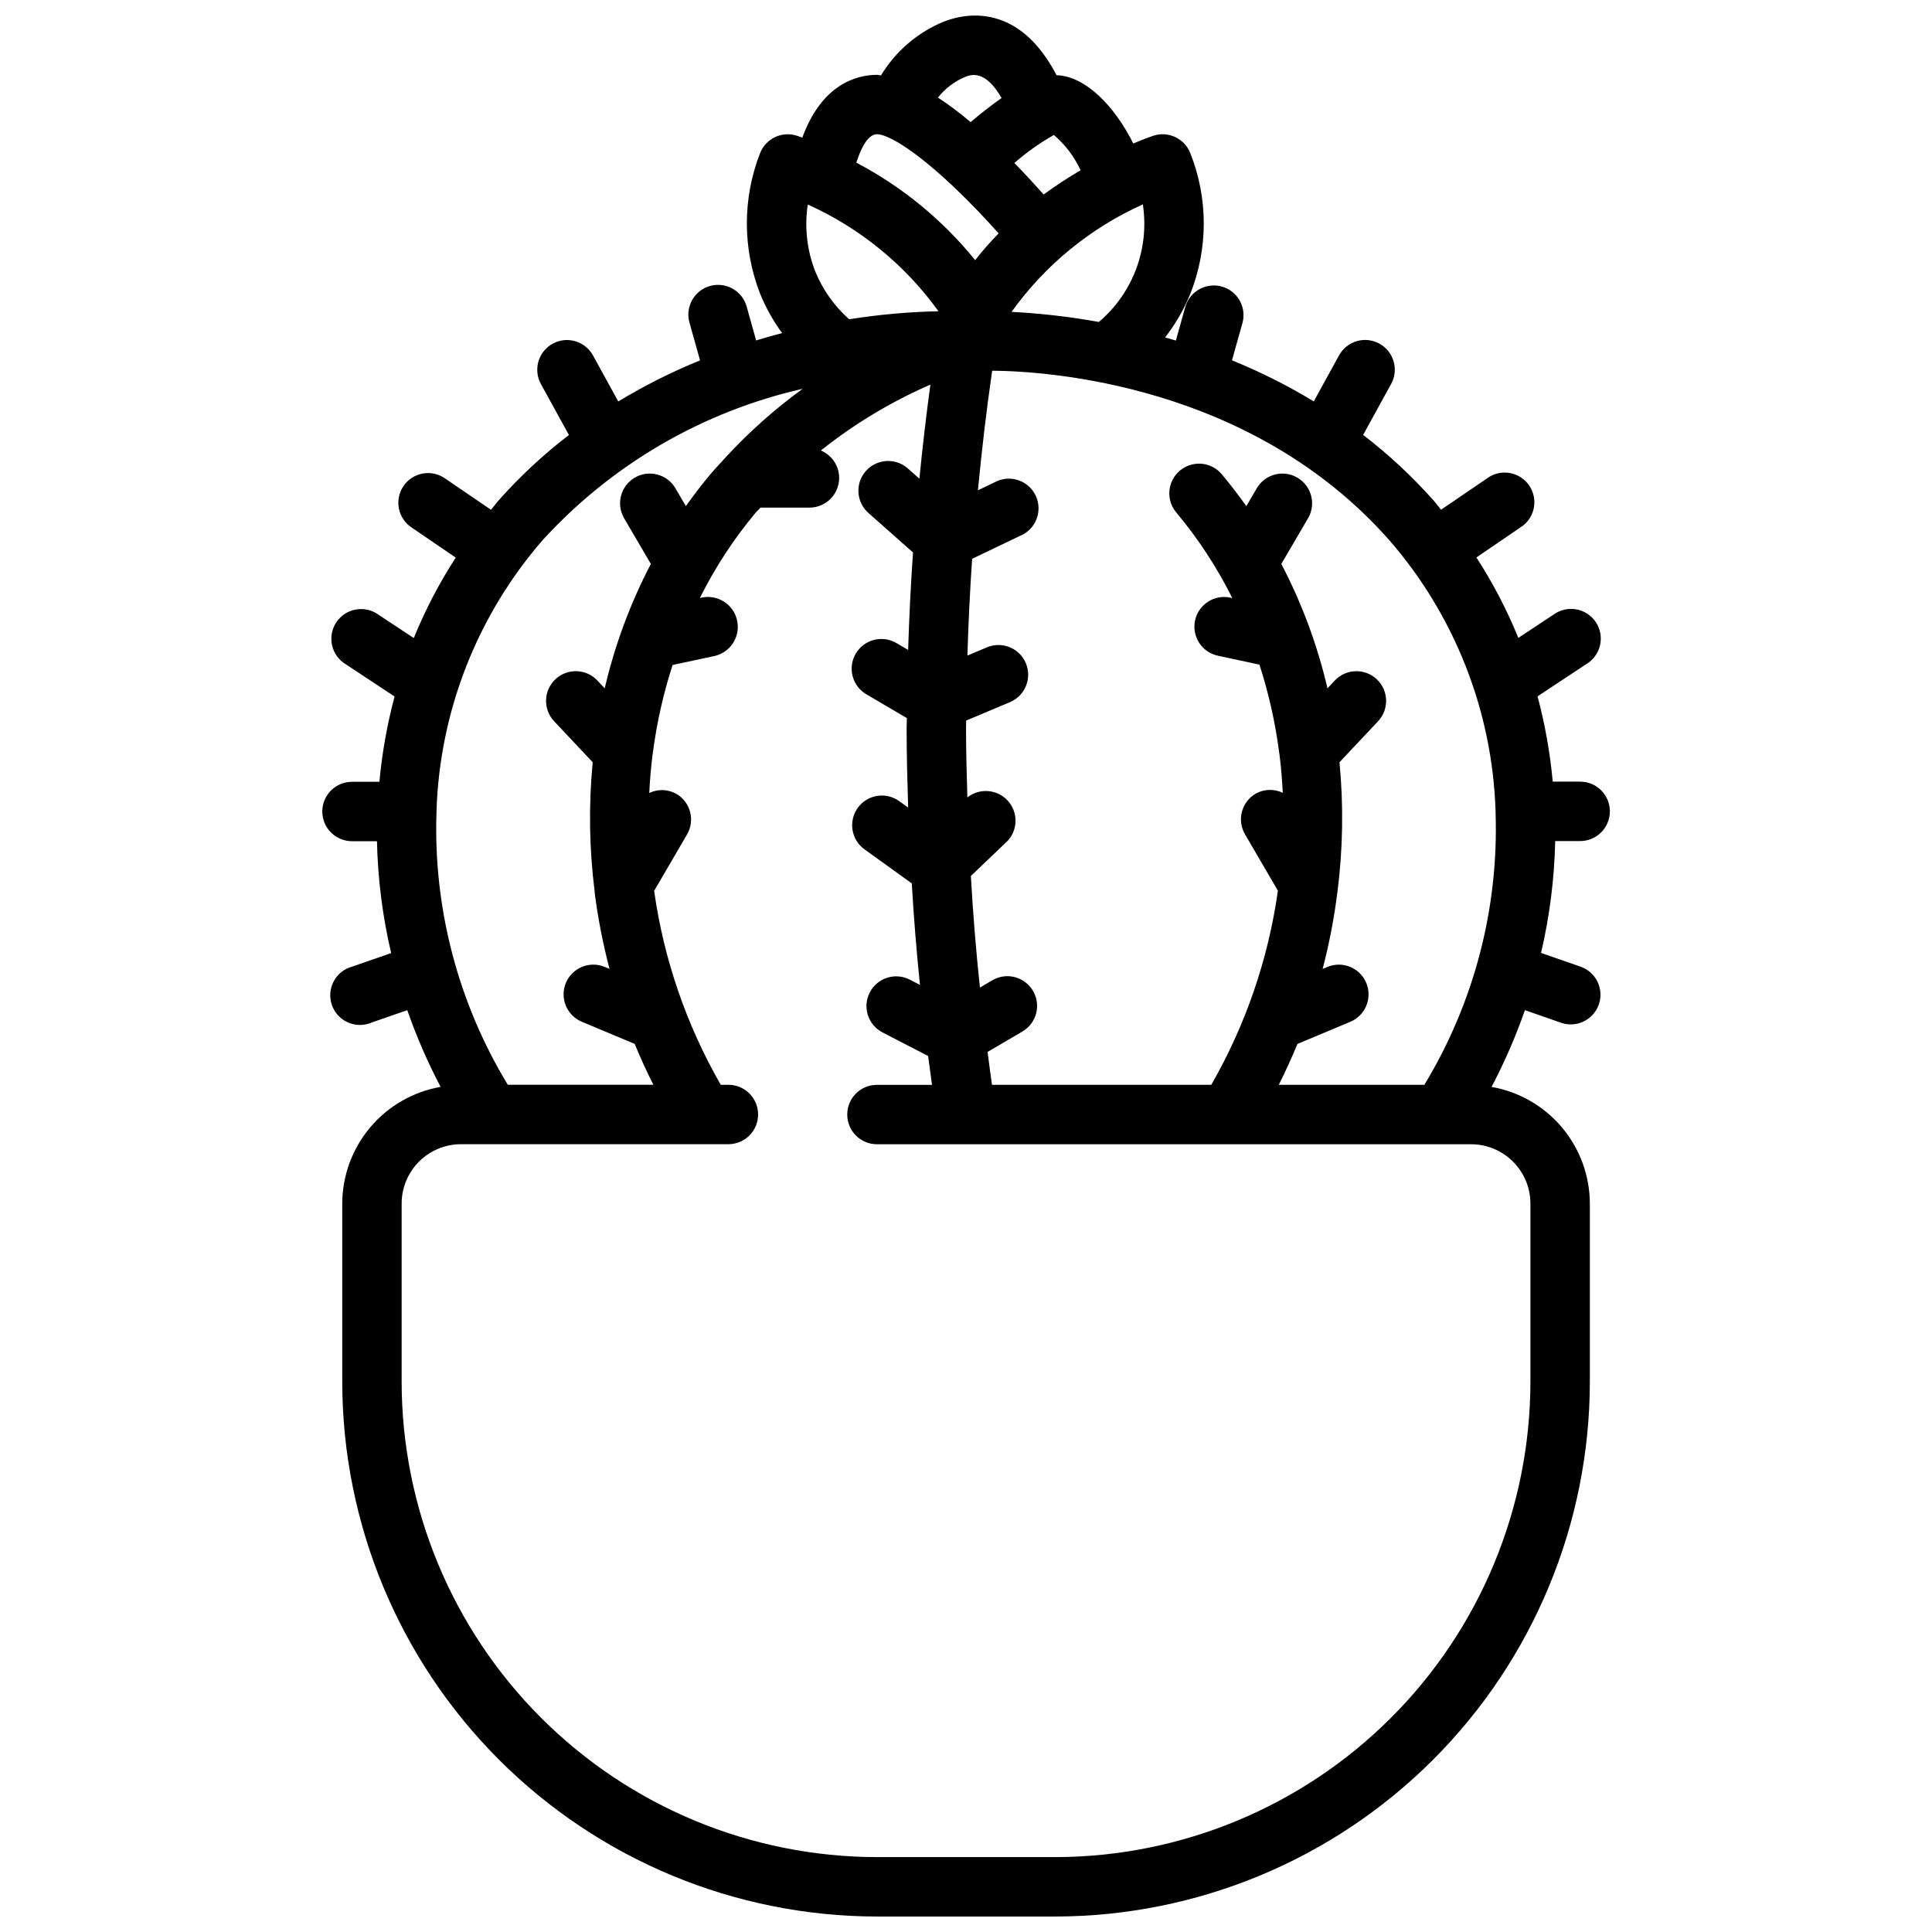<?xml version="1.0" encoding="UTF-8"?>
<!-- Uploaded to: SVG Repo, www.svgrepo.com, Generator: SVG Repo Mixer Tools -->
<svg width="800px" height="800px" version="1.1" viewBox="144 144 512 512" xmlns="http://www.w3.org/2000/svg">
 <defs>
  <clipPath id="a">
   <path d="m229 148.09h342v503.81h-342z"/>
  </clipPath>
 </defs>
 <g clip-path="url(#a)">
  <path d="m562.75 351.14h-7.258c-0.707-7.633-2.051-15.191-4.023-22.602l12.926-8.551v0.004c1.844-1.102 3.156-2.91 3.633-5.004 0.48-2.094 0.082-4.293-1.102-6.086s-3.047-3.027-5.16-3.41c-2.113-0.387-4.293 0.109-6.031 1.367l-9.359 6.188c-3.027-7.438-6.746-14.574-11.117-21.316l11.531-7.871h0.004c1.863-1.117 3.184-2.949 3.648-5.07 0.465-2.125 0.031-4.344-1.195-6.133-1.227-1.793-3.141-2.996-5.285-3.332-2.148-0.332-4.336 0.234-6.047 1.57l-12.027 8.188c-0.652-0.789-1.227-1.574-1.898-2.363-5.68-6.406-11.953-12.25-18.746-17.461l7.414-13.5h0.004c2.094-3.809 0.699-8.598-3.109-10.691-3.812-2.094-8.598-0.699-10.691 3.109l-6.699 12.195c-6.926-4.191-14.172-7.832-21.672-10.887l2.809-10.02h0.004c1.051-4.148-1.398-8.375-5.516-9.523-4.121-1.148-8.402 1.203-9.648 5.293l-2.527 9.02c-0.961-0.293-1.914-0.566-2.859-0.836l0.004 0.004c2.738-3.508 4.981-7.379 6.66-11.5 4.789-12.004 4.789-25.391 0-37.391-1.551-3.879-5.859-5.875-9.816-4.543-0.332 0.109-2.305 0.789-5.273 2.047-4.769-9.621-12.508-17.855-20.332-18.105-9.938-19.059-23.809-16.523-29.711-14.266-7.016 2.836-12.922 7.867-16.832 14.344-0.332-0.062-0.699-0.176-1.062-0.176h-0.094c-5.512 0.047-14.547 2.637-19.68 16.641-0.691-0.262-1.219-0.441-1.371-0.488v0.004c-4.004-1.336-8.352 0.727-9.848 4.676-4.648 11.973-4.629 25.254 0.055 37.211 1.508 3.688 3.457 7.176 5.809 10.391-2.25 0.574-4.559 1.258-6.879 1.953l-2.512-8.984c-1.176-4.184-5.516-6.621-9.699-5.453-4.184 1.172-6.629 5.512-5.461 9.699l2.809 10.02c-7.5 3.051-14.746 6.691-21.672 10.887l-6.699-12.195c-2.094-3.809-6.879-5.203-10.688-3.109-3.812 2.094-5.203 6.883-3.109 10.691l7.414 13.5c-6.789 5.211-13.066 11.055-18.742 17.461-0.668 0.789-1.242 1.574-1.898 2.363l-12.027-8.203c-1.723-1.266-3.887-1.781-5.992-1.418-2.106 0.359-3.977 1.562-5.18 3.328s-1.637 3.945-1.199 6.039c0.438 2.09 1.703 3.918 3.516 5.055l11.531 7.871c-4.367 6.742-8.09 13.879-11.117 21.316l-9.359-6.188c-1.738-1.258-3.918-1.754-6.031-1.367-2.113 0.383-3.977 1.617-5.16 3.41-1.18 1.793-1.578 3.992-1.102 6.086 0.477 2.094 1.789 3.902 3.633 5.004l12.926 8.551v-0.004c-1.973 7.41-3.316 14.969-4.019 22.602h-7.258c-4.348 0-7.875 3.523-7.875 7.871 0 4.348 3.527 7.875 7.875 7.875h6.613-0.004c0.223 9.984 1.48 19.918 3.758 29.645l-10.234 3.559c-2.129 0.551-3.934 1.965-4.973 3.902-1.039 1.941-1.219 4.223-0.496 6.301 0.723 2.078 2.277 3.762 4.297 4.637 2.016 0.879 4.309 0.871 6.32-0.016l9.359-3.25v-0.004c2.438 6.988 5.394 13.785 8.84 20.336-7.289 1.27-13.895 5.07-18.66 10.727-4.769 5.656-7.391 12.812-7.41 20.211v47.23c0.043 37.566 14.984 73.582 41.547 100.14 26.566 26.566 62.582 41.508 100.15 41.551h47.23c37.566-0.043 73.582-14.984 100.15-41.551 26.562-26.562 41.504-62.578 41.551-100.14v-47.23c-0.02-7.394-2.641-14.547-7.402-20.207-4.762-5.656-11.363-9.453-18.648-10.73 3.445-6.551 6.402-13.348 8.84-20.336l9.336 3.254c1.992 0.762 4.203 0.684 6.137-0.215 1.93-0.898 3.414-2.539 4.113-4.551 0.703-2.012 0.555-4.223-0.398-6.125-0.957-1.902-2.644-3.336-4.68-3.973l-10.234-3.559h0.004c2.273-9.727 3.531-19.66 3.754-29.645h6.613c4.348 0 7.871-3.527 7.871-7.875s-3.523-7.871-7.871-7.871zm-22.41 7.777v0.195h-0.004c0.895 25.449-5.664 50.602-18.867 72.371h-38.574c1.785-3.57 3.434-7.18 4.945-10.832l14.004-5.863v-0.004c4.012-1.676 5.906-6.289 4.227-10.305-1.68-4.012-6.293-5.902-10.305-4.227l-1.258 0.527c1.742-6.644 3.043-13.398 3.894-20.215 0-0.07 0-0.148 0.039-0.227 1.453-11.391 1.633-22.902 0.535-34.332l10.234-10.879c2.973-3.172 2.809-8.156-0.367-11.125-3.172-2.973-8.156-2.809-11.125 0.363l-1.922 2.055c-2.672-11.461-6.781-22.535-12.234-32.969l7.086-12.105c2.191-3.758 0.922-8.578-2.832-10.77-3.758-2.191-8.578-0.922-10.77 2.836l-2.754 4.723c-2.062-2.898-4.219-5.731-6.527-8.469v-0.004c-2.809-3.32-7.773-3.738-11.098-0.93-3.32 2.805-3.738 7.773-0.93 11.094 5.816 6.957 10.797 14.57 14.844 22.688l-0.52-0.133c-4.25-0.918-8.438 1.781-9.355 6.031s1.785 8.441 6.035 9.355l11.02 2.363c2.445 7.559 4.195 15.324 5.219 23.199 0 0.188 0.07 0.355 0.086 0.543 0.426 3.375 0.715 6.785 0.875 10.234-2.281-1.105-4.961-1.023-7.172 0.219-3.754 2.188-5.027 7.004-2.84 10.762l8.723 14.957c-2.547 18.113-8.539 35.574-17.652 51.438h-58.117c-0.418-2.898-0.789-5.801-1.172-8.707l9.188-5.383-0.004-0.004c1.82-1.047 3.144-2.777 3.68-4.805 0.539-2.027 0.242-4.188-0.82-5.996-1.062-1.812-2.801-3.121-4.832-3.644-2.035-0.52-4.191-0.207-5.992 0.867l-3.242 1.906c-1.051-9.84-1.852-19.699-2.402-29.574l9.738-9.301c2.793-3.016 2.793-7.676 0-10.695-2.797-3.016-7.445-3.375-10.668-0.82-0.172-6.109-0.352-12.215-0.352-18.309 0-0.684 0.039-1.379 0.039-2.062l11.609-4.887v-0.004c4.008-1.688 5.891-6.305 4.203-10.312-1.688-4.008-6.301-5.891-10.312-4.203l-5.172 2.18c0.25-8.551 0.668-17.094 1.25-25.641l12.684-6.078v0.004c2.016-0.816 3.602-2.43 4.383-4.453 0.785-2.027 0.695-4.285-0.242-6.246-0.938-1.957-2.644-3.441-4.715-4.098-2.07-0.66-4.32-0.43-6.219 0.629l-4.359 2.086c1.016-10.605 2.25-21.176 3.777-31.691 14.57 0.109 68.738 3.543 105.25 44.918v-0.004c17.359 19.973 27.305 45.316 28.156 71.762zm-128.26-132.27c8.875-12.402 20.879-22.227 34.785-28.48 1.789 11.707-2.625 23.5-11.656 31.156-7.644-1.379-15.371-2.273-23.129-2.676zm8.5-31.109c-2.668-2.984-5.258-5.777-7.762-8.344 3.227-2.824 6.734-5.312 10.465-7.426 3.012 2.566 5.43 5.758 7.082 9.352-3.367 1.973-6.633 4.113-9.785 6.418zm-20.711-31.199c1.574-0.59 5.266-1.844 9.555 5.637-2.363 1.66-5.039 3.715-8.203 6.375l0.004 0.004c-2.754-2.34-5.644-4.508-8.66-6.496 1.922-2.438 4.438-4.336 7.305-5.519zm-23.434 15.234c3.707 0 15.129 7.219 32.219 26.277-2.211 2.238-4.289 4.606-6.227 7.086-8.633-10.66-19.348-19.449-31.488-25.828 1.285-4.109 3.164-7.535 5.496-7.535zm-16.352 36.438c-2.234-5.652-2.93-11.801-2.016-17.812 13.828 6.227 25.773 15.98 34.637 28.285-7.926 0.168-15.836 0.879-23.668 2.125-3.902-3.465-6.965-7.773-8.953-12.598zm-72.258 71.109c18.336-20.074 42.371-34.062 68.883-40.082-7.309 5.309-14.074 11.324-20.207 17.953-0.148 0.141-0.27 0.301-0.41 0.449-1.273 1.402-2.582 2.769-3.809 4.219-2.305 2.738-4.465 5.574-6.527 8.469l-2.754-4.723v0.004c-2.191-3.758-7.016-5.027-10.77-2.836-3.758 2.191-5.027 7.012-2.836 10.77l7.086 12.105c-5.449 10.43-9.559 21.508-12.227 32.969l-1.93-2.055h0.004c-2.973-3.172-7.957-3.336-11.129-0.363-3.172 2.969-3.336 7.953-0.367 11.125l10.234 10.887c-1.094 11.414-0.918 22.91 0.527 34.281v0.277c0.871 6.816 2.184 13.566 3.938 20.207l-1.258-0.527h-0.004c-4.012-1.676-8.625 0.215-10.305 4.227-1.676 4.016 0.215 8.629 4.231 10.305l14.004 5.863c1.508 3.672 3.152 7.285 4.945 10.832h-38.574v0.004c-13.215-21.77-19.781-46.922-18.895-72.371v-0.195c0.844-26.457 10.789-51.812 28.148-71.793zm261.75 175.85v47.23c-0.039 33.391-13.32 65.406-36.934 89.02-23.613 23.609-55.625 36.895-89.02 36.934h-47.23c-33.395-0.039-65.406-13.324-89.02-36.934-23.609-23.613-36.895-55.629-36.934-89.02v-47.23c0-4.176 1.66-8.184 4.613-11.133 2.949-2.953 6.957-4.613 11.133-4.613h70.848c4.348 0 7.871-3.523 7.871-7.871s-3.523-7.871-7.871-7.871h-2.023c-9.109-15.848-15.105-33.293-17.656-51.391l8.723-14.957c2.184-3.758 0.91-8.574-2.844-10.762-2.211-1.238-4.887-1.32-7.172-0.219 0.168-3.449 0.461-6.859 0.883-10.234 0-0.164 0.07-0.316 0.078-0.473 1.023-7.883 2.773-15.652 5.219-23.215l11.02-2.363v0.004c4.281-0.918 7.004-5.125 6.09-9.406-0.914-4.277-5.125-7.004-9.402-6.086l-0.48 0.102c4.047-8.121 9.031-15.738 14.855-22.695 0.379-0.449 0.836-0.789 1.219-1.258h13.02v-0.004c3.742-0.023 6.949-2.68 7.672-6.352 0.723-3.672-1.242-7.344-4.695-8.785 8.871-7.062 18.629-12.934 29.023-17.461-1.125 8.285-2.094 16.598-2.914 24.93l-3.07-2.715h0.004c-3.262-2.883-8.242-2.574-11.125 0.688-2.883 3.258-2.574 8.238 0.688 11.121l11.809 10.461c-0.594 8.613-1.023 17.223-1.289 25.828l-2.969-1.738h-0.004c-1.801-1.109-3.973-1.445-6.027-0.934-2.051 0.512-3.812 1.828-4.883 3.652-1.074 1.824-1.367 4-0.812 6.043 0.551 2.043 1.902 3.777 3.75 4.809l10.598 6.227c0 0.906-0.055 1.82-0.055 2.731 0 6.984 0.188 13.98 0.402 20.98l-2.363-1.699h-0.004c-3.527-2.539-8.445-1.742-10.988 1.789-2.539 3.527-1.742 8.445 1.789 10.988l12.531 9.027c0.523 8.973 1.246 17.938 2.164 26.891l-2.684-1.387v0.004c-3.863-1.996-8.613-0.484-10.609 3.379-1.996 3.863-0.48 8.613 3.383 10.609l12.074 6.242c0.332 2.551 0.668 5.102 1.031 7.644h-14.594c-4.348 0-7.871 3.523-7.871 7.871s3.523 7.871 7.871 7.871h157.44c4.172 0 8.172 1.656 11.125 4.606 2.953 2.949 4.613 6.949 4.617 11.125z"/>
 </g>
</svg>